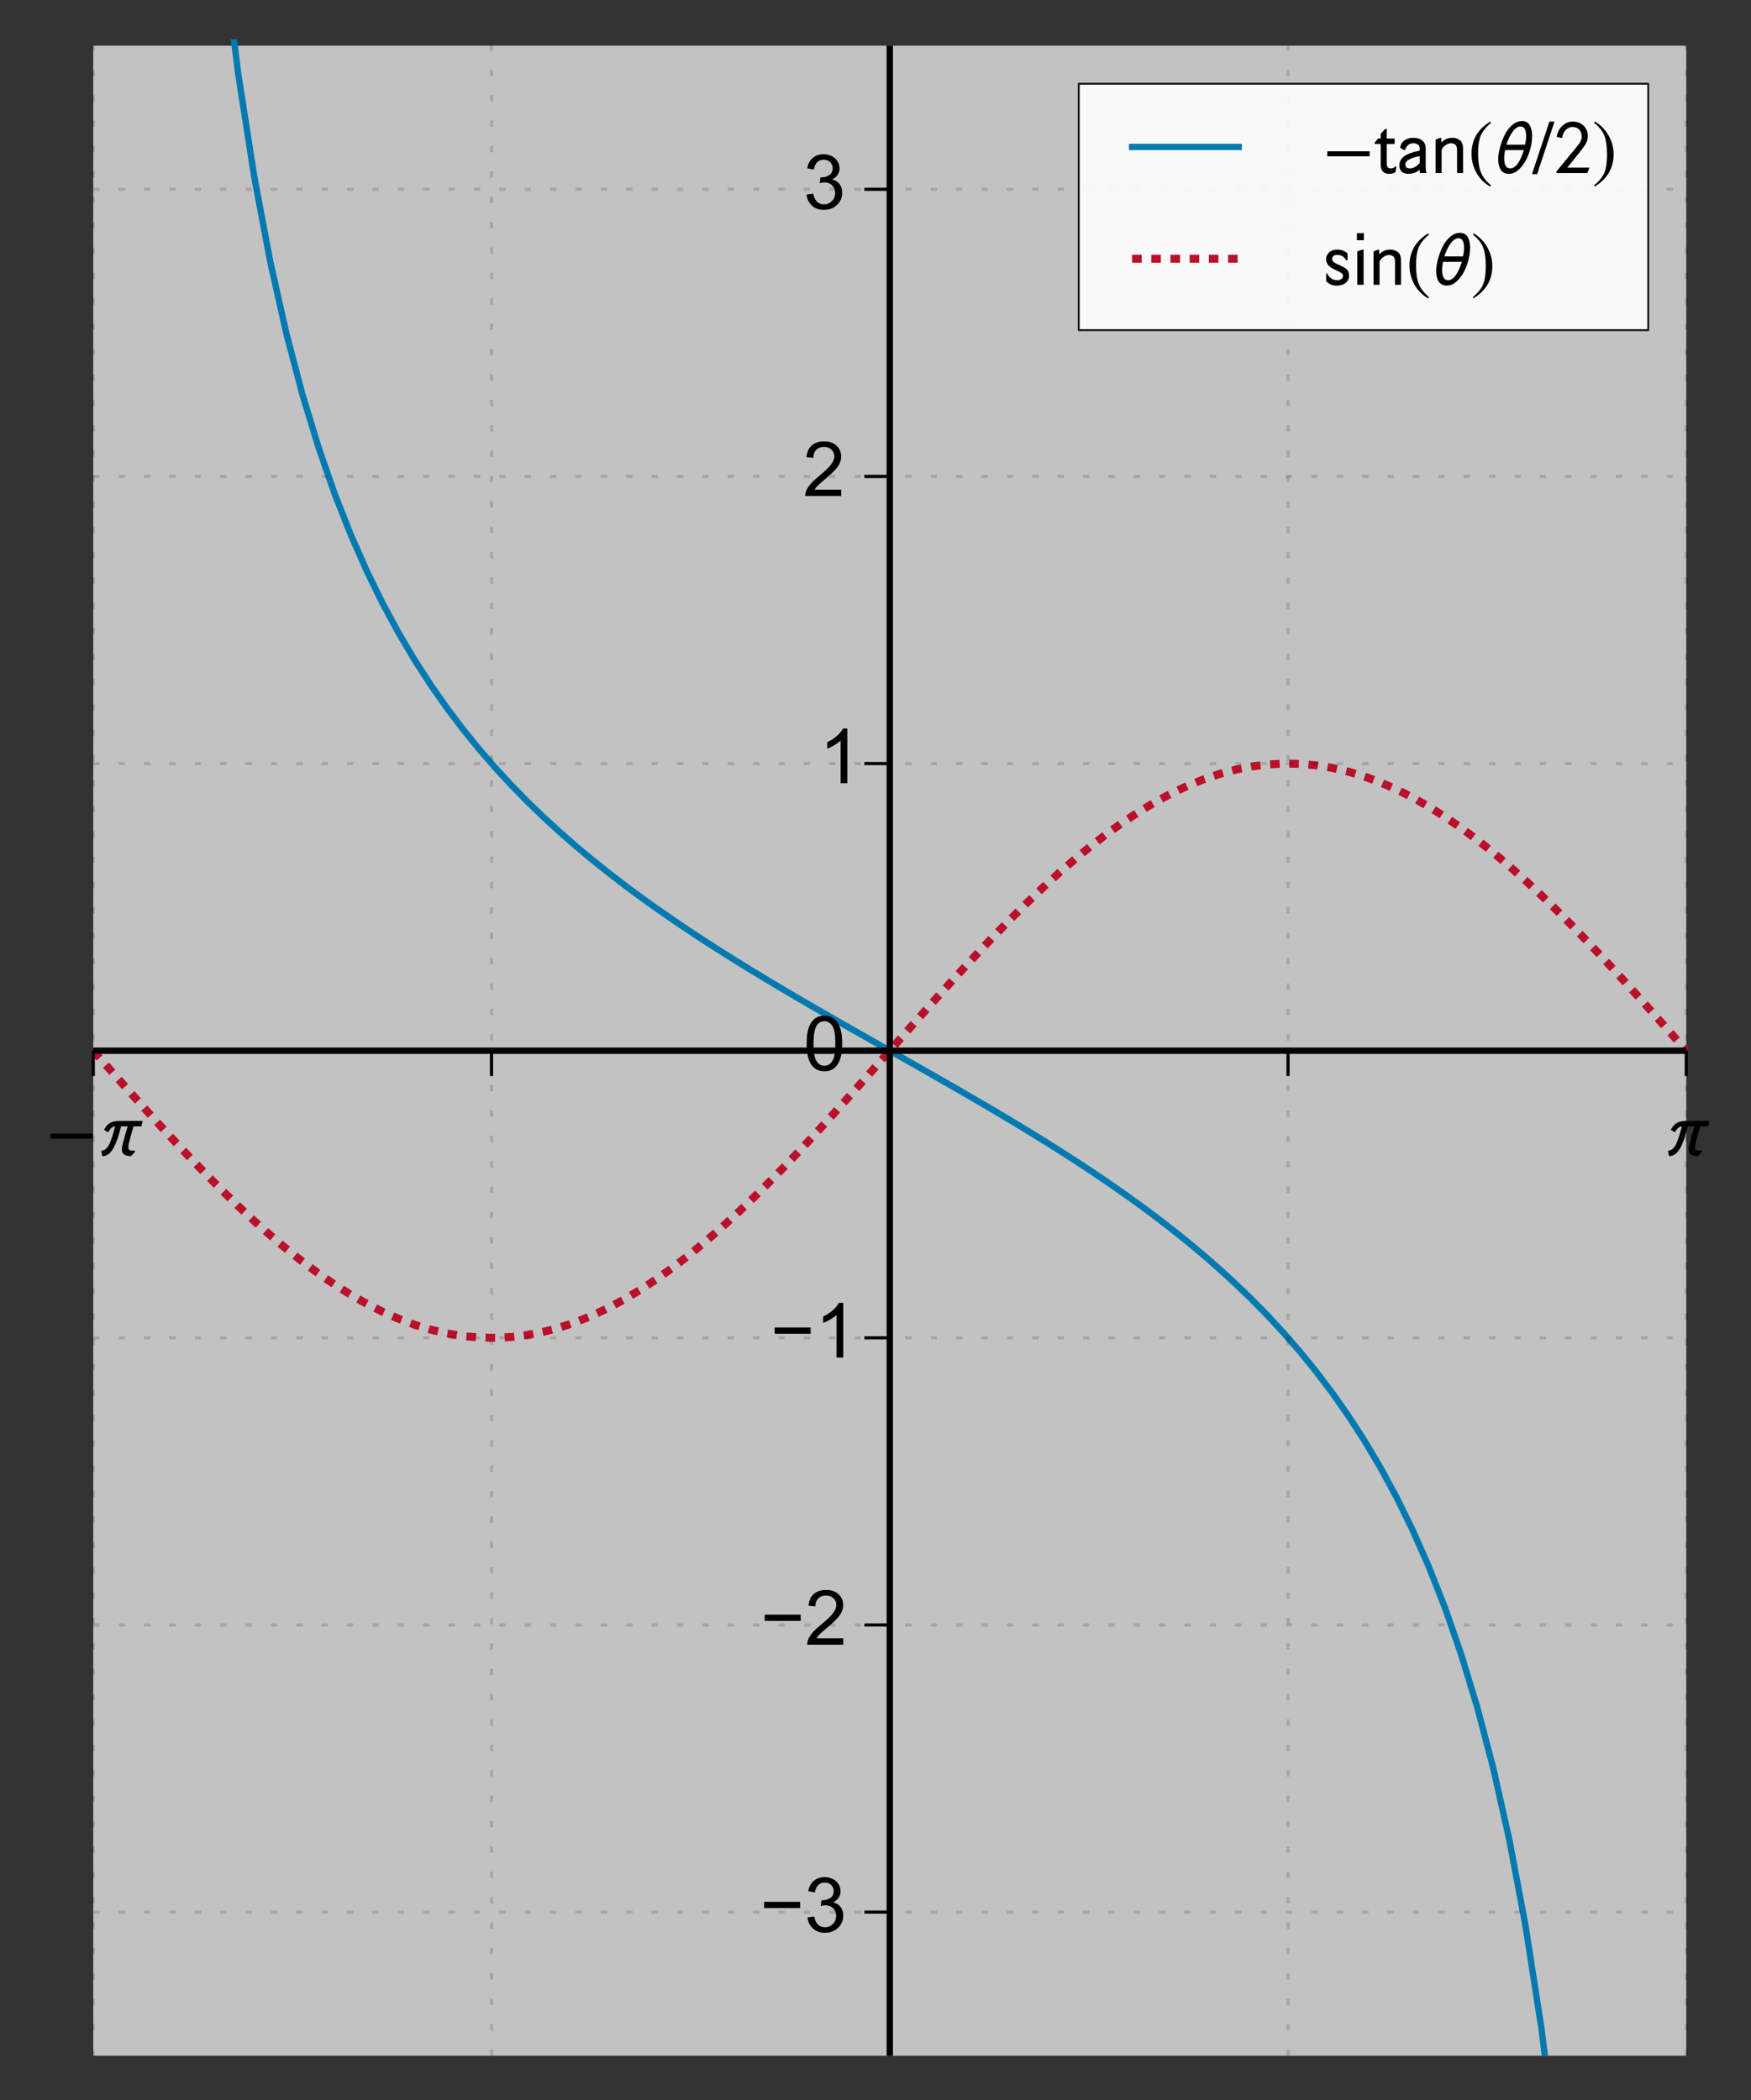 <?xml version="1.0" encoding="utf-8" standalone="no"?>
<!DOCTYPE svg PUBLIC "-//W3C//DTD SVG 1.1//EN"
  "http://www.w3.org/Graphics/SVG/1.1/DTD/svg11.dtd">
<!-- Created with matplotlib (http://matplotlib.org/) -->
<svg height="331pt" version="1.1" viewBox="0 0 276 331" width="276pt" xmlns="http://www.w3.org/2000/svg" xmlns:xlink="http://www.w3.org/1999/xlink">
 <rect x="0" y="0" width="276" height="331" fill="#333333" stroke="none"/>
 <defs>
  <style type="text/css">
*{stroke-linecap:butt;stroke-linejoin:round;}
  </style>
 </defs>
 <g id="figure_1">
  <g id="patch_1">
   <path d="
M0 331.2
L276.42 331.2
L276.42 0
L0 0
z
" style="fill:none;"/>
  </g>
  <g id="axes_1">
   <g id="patch_2">
    <path d="
M14.7 324
L265.8 324
L265.8 7.2
L14.7 7.2
z
" style="fill:#ffffff;opacity:0.7;"/>
   </g>
   <g id="line2d_1">
    <path clip-path="url(#p8e3e2aca95)" d="
M14.7 165.6
L17.236 168.47
L19.773 171.329
L22.309 174.165
L24.846 176.966
L27.382 179.722
L29.918 182.42
L32.455 185.051
L34.991 187.604
L37.527 190.068
L40.064 192.433
L42.6 194.691
L45.136 196.831
L47.673 198.846
L50.209 200.726
L52.745 202.465
L55.282 204.056
L57.818 205.492
L60.355 206.767
L62.891 207.877
L65.427 208.816
L67.964 209.581
L70.5 210.17
L73.036 210.578
L75.573 210.806
L78.109 210.851
L80.645 210.715
L83.182 210.396
L85.718 209.898
L88.254 209.221
L90.791 208.368
L93.327 207.343
L95.864 206.15
L98.4 204.794
L100.936 203.28
L103.473 201.614
L106.009 199.803
L108.545 197.855
L111.082 195.776
L113.618 193.576
L116.155 191.264
L118.691 188.848
L121.227 186.338
L123.764 183.745
L126.3 181.079
L128.836 178.35
L131.373 175.571
L133.909 172.751
L136.445 169.902
L138.982 167.036
L141.518 164.164
L144.055 161.298
L146.591 158.449
L149.127 155.629
L151.664 152.85
L154.2 150.121
L156.736 147.455
L159.273 144.862
L161.809 142.352
L164.345 139.936
L166.882 137.624
L169.418 135.424
L171.955 133.345
L174.491 131.397
L177.027 129.586
L179.564 127.92
L182.1 126.406
L184.636 125.05
L187.173 123.857
L189.709 122.832
L192.245 121.979
L194.782 121.302
L197.318 120.804
L199.855 120.485
L202.391 120.349
L204.927 120.394
L207.464 120.622
L210 121.03
L212.536 121.619
L215.073 122.384
L217.609 123.323
L220.145 124.433
L222.682 125.708
L225.218 127.144
L227.755 128.735
L230.291 130.474
L232.827 132.354
L235.364 134.369
L237.9 136.509
L240.436 138.767
L242.973 141.132
L245.509 143.596
L248.045 146.149
L250.582 148.78
L253.118 151.478
L255.655 154.234
L258.191 157.035
L260.727 159.871
L263.264 162.73
L265.8 165.6" style="fill:none;stroke:#bb102b;stroke-dasharray:1.513,1.513;stroke-dashoffset:0.0;stroke-width:1.261;"/>
   </g>
   <g id="line2d_2">
    <path clip-path="url(#p8e3e2aca95)" d="
M27.382 -117.237
M35.969 -1
L37.527 11.468
L40.064 27.802
L42.6 41.257
L45.136 52.553
L47.673 62.189
L50.209 70.522
L52.745 77.813
L55.282 84.259
L57.818 90.008
L60.355 95.178
L62.891 99.862
L65.427 104.133
L67.964 108.051
L70.5 111.665
L73.036 115.015
L75.573 118.136
L78.109 121.055
L80.645 123.798
L83.182 126.384
L85.718 128.832
L88.254 131.157
L90.791 133.373
L93.327 135.49
L95.864 137.519
L98.4 139.471
L100.936 141.352
L103.473 143.17
L106.009 144.932
L108.545 146.643
L111.082 148.31
L113.618 149.936
L116.155 151.528
L118.691 153.088
L121.227 154.621
L123.764 156.13
L126.3 157.62
L128.836 159.093
L131.373 160.553
L133.909 162.002
L136.445 163.444
L138.982 164.882
L141.518 166.318
L144.055 167.756
L146.591 169.198
L149.127 170.647
L151.664 172.107
L154.2 173.58
L156.736 175.07
L159.273 176.579
L161.809 178.112
L164.345 179.672
L166.882 181.264
L169.418 182.89
L171.955 184.557
L174.491 186.268
L177.027 188.03
L179.564 189.848
L182.1 191.729
L184.636 193.681
L187.173 195.71
L189.709 197.827
L192.245 200.043
L194.782 202.368
L197.318 204.816
L199.855 207.402
L202.391 210.145
L204.927 213.064
L207.464 216.185
L210 219.535
L212.536 223.149
L215.073 227.067
L217.609 231.338
L220.145 236.021
L222.682 241.192
L225.218 246.941
L227.755 253.387
L230.291 260.678
L232.827 269.011
L235.364 278.647
L237.9 289.943
L240.436 303.398
L242.973 319.732
L244.531 332.2" style="fill:none;stroke:#007ab0;stroke-linecap:square;"/>
   </g>
   <g id="matplotlib.axis_1">
    <g id="xtick_1">
     <g id="line2d_3">
      <path d="
M14.7 324
L14.7 7.2" style="fill:none;opacity:0.15;stroke:#000000;stroke-dasharray:1,3;stroke-dashoffset:0.0;stroke-width:0.5;"/>
     </g>
     <g id="line2d_4">
      <defs>
       <path d="
M0 0
L0 4" id="m741efc42ff" style="stroke:#000000;stroke-width:0.5;"/>
      </defs>
      <g>
       <use style="stroke:#000000;stroke-width:0.5;" x="14.7" xlink:href="#m741efc42ff" y="165.6"/>
      </g>
     </g>
     <g id="text_1">
      <!-- $-\pi$ -->
      <defs>
       <path d="
M58.906 45.297
L57.203 38.203
L47 38.203
Q45.703 34.906 41.203 17.594
Q40.094 13 40.094 11
Q40.094 7.703 42.047 6.891
Q44 6.094 49.094 6.094
L48.594 4.406
L43.406 -1
Q37.906 -0.906 34.75 1.094
Q31.594 3.094 31.594 8.203
Q31.594 10.703 32.297 13.5
Q33.297 17.703 35.891 26.953
Q38.5 36.203 39.203 38.203
L30.594 38.203
Q28.297 29.203 26.094 22.641
Q23.906 16.094 20.953 10.438
Q18 4.797 14.203 1.891
Q10.406 -1 5.906 -1
L4.5 6.094
Q10.203 6.406 14.094 12.953
Q18 19.5 22.703 38.203
Q17.5 37.797 13.5 30.297
L8.094 33.703
Q12.094 40.703 16.594 43
Q21.094 45.297 28.406 45.297
z
" id="STIXNonUnicode-Italic-e1e7"/>
       <path d="
M62.094 22
L6.406 22
L6.406 28.594
L62.094 28.594
z
" id="STIXGeneral-Regular-2212"/>
      </defs>
      <g transform="translate(7.2 182.189)scale(0.12 -0.12)">
       <use transform="translate(0.0 0.703)" xlink:href="#STIXGeneral-Regular-2212"/>
       <use transform="translate(68.5 0.703)" xlink:href="#STIXNonUnicode-Italic-e1e7"/>
      </g>
     </g>
    </g>
    <g id="xtick_2">
     <g id="line2d_5">
      <path d="
M77.475 324
L77.475 7.2" style="fill:none;opacity:0.15;stroke:#000000;stroke-dasharray:1,3;stroke-dashoffset:0.0;stroke-width:0.5;"/>
     </g>
     <g id="line2d_6">
      <g>
       <use style="stroke:#000000;stroke-width:0.5;" x="77.475" xlink:href="#m741efc42ff" y="165.6"/>
      </g>
     </g>
    </g>
    <g id="xtick_3">
     <g id="line2d_7">
      <path d="
M140.25 324
L140.25 7.2" style="fill:none;opacity:0.15;stroke:#000000;stroke-dasharray:1,3;stroke-dashoffset:0.0;stroke-width:0.5;"/>
     </g>
     <g id="line2d_8">
      <g>
       <use style="stroke:#000000;stroke-width:0.5;" x="140.25" xlink:href="#m741efc42ff" y="165.6"/>
      </g>
     </g>
    </g>
    <g id="xtick_4">
     <g id="line2d_9">
      <path d="
M203.025 324
L203.025 7.2" style="fill:none;opacity:0.15;stroke:#000000;stroke-dasharray:1,3;stroke-dashoffset:0.0;stroke-width:0.5;"/>
     </g>
     <g id="line2d_10">
      <g>
       <use style="stroke:#000000;stroke-width:0.5;" x="203.025" xlink:href="#m741efc42ff" y="165.6"/>
      </g>
     </g>
    </g>
    <g id="xtick_5">
     <g id="line2d_11">
      <path d="
M265.8 324
L265.8 7.2" style="fill:none;opacity:0.15;stroke:#000000;stroke-dasharray:1,3;stroke-dashoffset:0.0;stroke-width:0.5;"/>
     </g>
     <g id="line2d_12">
      <g>
       <use style="stroke:#000000;stroke-width:0.5;" x="265.8" xlink:href="#m741efc42ff" y="165.6"/>
      </g>
     </g>
     <g id="text_2">
      <!-- $\pi$ -->
      <g transform="translate(262.38 182.189)scale(0.12 -0.12)">
       <use transform="translate(0.0 0.703)" xlink:href="#STIXNonUnicode-Italic-e1e7"/>
      </g>
     </g>
    </g>
   </g>
   <g id="matplotlib.axis_2">
    <g id="ytick_1">
     <g id="line2d_13">
      <path d="
M14.7 301.371
L265.8 301.371" style="fill:none;opacity:0.15;stroke:#000000;stroke-dasharray:1,3;stroke-dashoffset:0.0;stroke-width:0.5;"/>
     </g>
     <g id="line2d_14">
      <defs>
       <path d="
M0 0
L-4 0" id="mcb0005524f" style="stroke:#000000;stroke-width:0.5;"/>
      </defs>
      <g>
       <use style="stroke:#000000;stroke-width:0.5;" x="140.25" xlink:href="#mcb0005524f" y="301.371"/>
      </g>
     </g>
     <g id="text_3">
      <!-- −3 -->
      <defs>
       <path d="
M52.828 31.203
L5.562 31.203
L5.562 39.406
L52.828 39.406
z
" id="ArialMT-2212"/>
       <path d="
M4.203 18.891
L12.984 20.062
Q14.5 12.594 18.141 9.297
Q21.781 6 27 6
Q33.203 6 37.469 10.297
Q41.75 14.594 41.75 20.953
Q41.75 27 37.797 30.922
Q33.844 34.859 27.734 34.859
Q25.25 34.859 21.531 33.891
L22.516 41.609
Q23.391 41.5 23.922 41.5
Q29.547 41.5 34.031 44.422
Q38.531 47.359 38.531 53.469
Q38.531 58.297 35.25 61.469
Q31.984 64.656 26.812 64.656
Q21.688 64.656 18.266 61.422
Q14.844 58.203 13.875 51.766
L5.078 53.328
Q6.688 62.156 12.391 67.016
Q18.109 71.875 26.609 71.875
Q32.469 71.875 37.391 69.359
Q42.328 66.844 44.938 62.5
Q47.562 58.156 47.562 53.266
Q47.562 48.641 45.062 44.828
Q42.578 41.016 37.703 38.766
Q44.047 37.312 47.562 32.688
Q51.078 28.078 51.078 21.141
Q51.078 11.766 44.234 5.25
Q37.406 -1.266 26.953 -1.266
Q17.531 -1.266 11.297 4.344
Q5.078 9.969 4.203 18.891" id="ArialMT-33"/>
      </defs>
      <g transform="translate(119.779 304.474)scale(0.12 -0.12)">
       <use xlink:href="#ArialMT-2212"/>
       <use x="58.398" xlink:href="#ArialMT-33"/>
      </g>
     </g>
    </g>
    <g id="ytick_2">
     <g id="line2d_15">
      <path d="
M14.7 256.114
L265.8 256.114" style="fill:none;opacity:0.15;stroke:#000000;stroke-dasharray:1,3;stroke-dashoffset:0.0;stroke-width:0.5;"/>
     </g>
     <g id="line2d_16">
      <g>
       <use style="stroke:#000000;stroke-width:0.5;" x="140.25" xlink:href="#mcb0005524f" y="256.114"/>
      </g>
     </g>
     <g id="text_4">
      <!-- −2 -->
      <defs>
       <path d="
M50.344 8.453
L50.344 0
L3.031 0
Q2.938 3.172 4.047 6.109
Q5.859 10.938 9.828 15.625
Q13.812 20.312 21.344 26.469
Q33.016 36.031 37.109 41.625
Q41.219 47.219 41.219 52.203
Q41.219 57.422 37.469 61
Q33.734 64.594 27.734 64.594
Q21.391 64.594 17.578 60.781
Q13.766 56.984 13.719 50.25
L4.688 51.172
Q5.609 61.281 11.656 66.578
Q17.719 71.875 27.938 71.875
Q38.234 71.875 44.234 66.156
Q50.25 60.453 50.25 52
Q50.25 47.703 48.484 43.547
Q46.734 39.406 42.656 34.812
Q38.578 30.219 29.109 22.219
Q21.188 15.578 18.938 13.203
Q16.703 10.844 15.234 8.453
z
" id="ArialMT-32"/>
      </defs>
      <g transform="translate(119.868 259.216)scale(0.12 -0.12)">
       <use xlink:href="#ArialMT-2212"/>
       <use x="58.398" xlink:href="#ArialMT-32"/>
      </g>
     </g>
    </g>
    <g id="ytick_3">
     <g id="line2d_17">
      <path d="
M14.7 210.857
L265.8 210.857" style="fill:none;opacity:0.15;stroke:#000000;stroke-dasharray:1,3;stroke-dashoffset:0.0;stroke-width:0.5;"/>
     </g>
     <g id="line2d_18">
      <g>
       <use style="stroke:#000000;stroke-width:0.5;" x="140.25" xlink:href="#mcb0005524f" y="210.857"/>
      </g>
     </g>
     <g id="text_5">
      <!-- −1 -->
      <defs>
       <path d="
M37.25 0
L28.469 0
L28.469 56
Q25.297 52.984 20.141 49.953
Q14.984 46.922 10.891 45.406
L10.891 53.906
Q18.266 57.375 23.781 62.297
Q29.297 67.234 31.594 71.875
L37.25 71.875
z
" id="ArialMT-31"/>
      </defs>
      <g transform="translate(121.439 213.959)scale(0.12 -0.12)">
       <use xlink:href="#ArialMT-2212"/>
       <use x="58.398" xlink:href="#ArialMT-31"/>
      </g>
     </g>
    </g>
    <g id="ytick_4">
     <g id="line2d_19">
      <path d="
M14.7 165.6
L265.8 165.6" style="fill:none;opacity:0.15;stroke:#000000;stroke-dasharray:1,3;stroke-dashoffset:0.0;stroke-width:0.5;"/>
     </g>
     <g id="line2d_20">
      <g>
       <use style="stroke:#000000;stroke-width:0.5;" x="140.25" xlink:href="#mcb0005524f" y="165.6"/>
      </g>
     </g>
     <g id="text_6">
      <!-- 0 -->
      <defs>
       <path d="
M4.156 35.297
Q4.156 48 6.766 55.734
Q9.375 63.484 14.516 67.672
Q19.672 71.875 27.484 71.875
Q33.25 71.875 37.594 69.547
Q41.938 67.234 44.766 62.859
Q47.609 58.5 49.219 52.219
Q50.828 45.953 50.828 35.297
Q50.828 22.703 48.234 14.969
Q45.656 7.234 40.5 3
Q35.359 -1.219 27.484 -1.219
Q17.141 -1.219 11.234 6.203
Q4.156 15.141 4.156 35.297
M13.188 35.297
Q13.188 17.672 17.312 11.828
Q21.438 6 27.484 6
Q33.547 6 37.672 11.859
Q41.797 17.719 41.797 35.297
Q41.797 52.984 37.672 58.781
Q33.547 64.594 27.391 64.594
Q21.344 64.594 17.719 59.469
Q13.188 52.938 13.188 35.297" id="ArialMT-30"/>
      </defs>
      <g transform="translate(126.649 168.702)scale(0.12 -0.12)">
       <use xlink:href="#ArialMT-30"/>
      </g>
     </g>
    </g>
    <g id="ytick_5">
     <g id="line2d_21">
      <path d="
M14.7 120.343
L265.8 120.343" style="fill:none;opacity:0.15;stroke:#000000;stroke-dasharray:1,3;stroke-dashoffset:0.0;stroke-width:0.5;"/>
     </g>
     <g id="line2d_22">
      <g>
       <use style="stroke:#000000;stroke-width:0.5;" x="140.25" xlink:href="#mcb0005524f" y="120.343"/>
      </g>
     </g>
     <g id="text_7">
      <!-- 1 -->
      <g transform="translate(129.087 123.445)scale(0.12 -0.12)">
       <use xlink:href="#ArialMT-31"/>
      </g>
     </g>
    </g>
    <g id="ytick_6">
     <g id="line2d_23">
      <path d="
M14.7 75.086
L265.8 75.086" style="fill:none;opacity:0.15;stroke:#000000;stroke-dasharray:1,3;stroke-dashoffset:0.0;stroke-width:0.5;"/>
     </g>
     <g id="line2d_24">
      <g>
       <use style="stroke:#000000;stroke-width:0.5;" x="140.25" xlink:href="#mcb0005524f" y="75.086"/>
      </g>
     </g>
     <g id="text_8">
      <!-- 2 -->
      <g transform="translate(126.561 78.188)scale(0.12 -0.12)">
       <use xlink:href="#ArialMT-32"/>
      </g>
     </g>
    </g>
    <g id="ytick_7">
     <g id="line2d_25">
      <path d="
M14.7 29.829
L265.8 29.829" style="fill:none;opacity:0.15;stroke:#000000;stroke-dasharray:1,3;stroke-dashoffset:0.0;stroke-width:0.5;"/>
     </g>
     <g id="line2d_26">
      <g>
       <use style="stroke:#000000;stroke-width:0.5;" x="140.25" xlink:href="#mcb0005524f" y="29.829"/>
      </g>
     </g>
     <g id="text_9">
      <!-- 3 -->
      <g transform="translate(126.625 32.931)scale(0.12 -0.12)">
       <use xlink:href="#ArialMT-33"/>
      </g>
     </g>
    </g>
   </g>
   <g id="patch_3">
    <path d="
M14.7 165.6
L265.8 165.6" style="fill:none;stroke:#000000;"/>
   </g>
   <g id="patch_4">
    <path d="
M140.25 324
L140.25 7.2" style="fill:none;stroke:#000000;"/>
   </g>
   <g id="legend_1">
    <g id="patch_5">
     <path d="
M170.04 52.031
L259.8 52.031
L259.8 13.2
L170.04 13.2
L170.04 52.031
z
" style="fill:#ffffff;opacity:0.9;stroke:#000000;stroke-width:0.3;"/>
    </g>
    <g id="line2d_27">
     <path d="
M178.44 23.16
L195.24 23.16" style="fill:none;stroke:#007ab0;stroke-linecap:square;"/>
    </g>
    <g id="line2d_28"/>
    <g id="text_10">
     <!-- $-\tan(\theta/2)$ -->
     <defs>
      <path d="
M28.703 67.594
L5.906 -1.406
L-0.906 -1.406
L22 67.594
z
" id="STIXGeneral-Regular-2f"/>
      <path d="
M42.406 0
L34.5 0
L34.5 30.406
Q34.5 39.203 26.297 39.203
Q23.406 39.203 19.5 36.703
Q15.594 34.203 14.203 30.203
L14.203 0
L6.297 0
L6.297 44
L12.797 46.406
L13.703 45.906
L13.906 40.203
Q17.594 43.797 21.047 45.047
Q24.5 46.297 29 46.297
Q31.906 46.297 34.906 44.938
Q37.906 43.594 39.703 41.797
Q42.406 38.203 42.406 32.094
z
" id="STIXGeneral-Regular-1d5c7"/>
      <path d="
M46.906 7.094
L44 0
L3.5 0
L3.5 2.094
L21 23.5
L21 23.406
L26.594 30.203
Q30.5 34.906 32.094 36.953
Q33.703 39 35.203 41.953
Q36.703 44.906 36.703 47.5
Q36.703 53.703 33.344 57.094
Q30 60.5 24.203 60.5
Q19.594 60.5 15.75 56.703
Q11.906 52.906 10.906 45.906
L3.703 47.594
Q5.297 56.5 11.188 62.047
Q17.094 67.594 24.906 67.594
Q33.594 67.594 39.094 62.188
Q44.594 56.797 44.594 49.094
Q44.594 43.5 42.5 39.453
Q40.406 35.406 33.703 27
L17.703 7.094
z
" id="STIXGeneral-Regular-1d7e4"/>
      <path d="
M51.094 49
Q51.094 38 47.141 26.5
Q43.203 15 36 7
Q28.797 -1 20.594 -1
Q13.406 -1 9.953 4.25
Q6.5 9.5 6.5 18.406
Q6.5 24.594 8.641 32.844
Q10.797 41.094 14.547 49.141
Q18.297 57.203 24.547 62.75
Q30.797 68.297 37.906 68.297
Q44.703 68.297 47.891 62.938
Q51.094 57.594 51.094 49
M17.297 37.297
L41.906 37.297
Q43.203 43.5 43.203 48.5
Q43.203 61.203 36 61.203
Q30.5 61.203 25.391 54.094
Q20.297 47 17.297 37.297
M40.203 30.203
L15.594 30.203
Q14.406 24.297 14.406 19.297
Q14.406 6.094 22.297 6.094
Q27.797 6.094 32.438 12.844
Q37.094 19.594 40.203 30.203" id="STIXNonUnicode-Italic-e1df"/>
      <path d="
M30.406 -16.094
L29.203 -17.703
Q17.594 -11.094 11.188 0.5
Q4.797 12.094 4.797 25.203
Q4.797 52.906 29.5 67.594
L30.406 66
Q20.203 57.297 16.797 48.844
Q13.406 40.406 13.406 25.5
Q13.406 10.703 16.906 1.5
Q20.406 -7.703 30.406 -16.094" id="STIXGeneral-Regular-28"/>
      <path d="
M2.906 66
L4.094 67.594
Q15.5 60.797 22 49.188
Q28.5 37.594 28.5 24.703
Q28.5 -2.594 3.797 -17.703
L2.906 -16.094
Q13.203 -7.594 16.547 0.844
Q19.906 9.297 19.906 24.406
Q19.906 39.594 16.547 48.75
Q13.203 57.906 2.906 66" id="STIXGeneral-Regular-29"/>
      <path d="
M28.703 8.703
L27.594 1.203
Q24.703 -1 18.797 -1
Q13.703 -1 10.891 2.047
Q8.094 5.094 8.094 10.406
L8.094 38.203
L0.094 38.203
L0.094 39.906
L4.594 45.297
L8.094 45.297
L8.094 51.703
L14.203 58
L16 58
L16 45.297
L26.406 45.297
L26.406 38.203
L16 38.203
L16 13.703
Q16 9.297 17.297 7.688
Q18.594 6.094 21.094 6.094
Q24.797 6.094 27.5 8.703
z
" id="STIXGeneral-Regular-1d5cd"/>
      <path d="
M39.094 0
L30.594 0
L30.094 4.406
Q24.094 -1 15.203 -1
Q9.797 -1 6.641 1.797
Q3.5 4.594 3.5 10.094
Q3.5 17.297 9.844 22
Q16.203 26.703 30.203 29.406
L30.203 32.703
Q30.203 35.594 27.844 37.391
Q25.5 39.203 21.703 39.203
Q14.094 39.203 10.906 30.203
L9.406 30.203
L4.5 33.297
Q5.797 40.094 10.594 43.188
Q15.406 46.297 21.906 46.297
Q29.297 46.297 33.688 42.641
Q38.094 39 38.094 32.594
L38.094 7.594
Q38.094 4.703 39.094 0
M30.203 13.203
L30.203 22.203
Q21.594 20.797 16.406 17.906
Q11.406 15.297 11.406 11.203
Q11.406 6.094 17.203 6.094
Q23.906 6.094 30.203 13.203" id="STIXGeneral-Regular-1d5ba"/>
     </defs>
     <g transform="translate(208.44 27.36)scale(0.12 -0.12)">
      <use transform="translate(0.0 0.703)" xlink:href="#STIXGeneral-Regular-2212"/>
      <use transform="translate(68.5 0.703)" xlink:href="#STIXGeneral-Regular-1d5cd"/>
      <use transform="translate(97.6 0.703)" xlink:href="#STIXGeneral-Regular-1d5ba"/>
      <use transform="translate(142.4 0.703)" xlink:href="#STIXGeneral-Regular-1d5c7"/>
      <use transform="translate(191.1 0.703)" xlink:href="#STIXGeneral-Regular-28"/>
      <use transform="translate(224.4 0.703)" xlink:href="#STIXNonUnicode-Italic-e1df"/>
      <use transform="translate(276.2 0.703)" xlink:href="#STIXGeneral-Regular-2f"/>
      <use transform="translate(304 0.703)" xlink:href="#STIXGeneral-Regular-1d7e4"/>
      <use transform="translate(354 0.703)" xlink:href="#STIXGeneral-Regular-29"/>
     </g>
    </g>
    <g id="line2d_29">
     <path d="
M178.44 40.776
L195.24 40.776" style="fill:none;stroke:#bb102b;stroke-dasharray:1.513,1.513;stroke-dashoffset:0.0;stroke-width:1.261;"/>
    </g>
    <g id="line2d_30"/>
    <g id="text_11">
     <!-- $\sin(\theta)$ -->
     <defs>
      <path d="
M15.594 58.594
L6.406 58.594
L6.406 67.906
L15.594 67.906
z

M15.203 0
L6.906 0
L6.906 44
L14.297 46.406
L15.203 45.906
z
" id="STIXGeneral-Regular-1d5c2"/>
      <path d="
M33 32.094
L31.5 32.094
Q28.703 36.5 25.891 37.891
Q23.094 39.297 19.203 39.297
Q16 39.297 14.391 37.688
Q12.797 36.094 12.797 34.203
Q12.797 31.703 14.891 29.953
Q17 28.203 21.203 26.5
Q29.5 23 32.25 20.094
Q35 17.203 35 11.797
Q35 5.203 28.906 1.406
Q25.094 -1 18.906 -1
Q14.406 -1 11.344 0.297
Q8.297 1.594 5 4.5
L5 14.797
L6.5 14.797
Q10.406 6.094 19.5 6.094
Q22.703 6.094 24.891 7.547
Q27.094 9 27.094 11.797
Q27.094 13.797 25.25 15.25
Q23.406 16.703 18.5 18.906
Q10.906 22.297 7.906 25.594
Q4.906 28.906 4.906 33.797
Q4.906 39 8.906 42.641
Q12.906 46.297 19.406 46.297
Q28 46.297 33 41
z
" id="STIXGeneral-Regular-1d5cc"/>
     </defs>
     <g transform="translate(208.44 44.976)scale(0.12 -0.12)">
      <use transform="translate(0.0 0.703)" xlink:href="#STIXGeneral-Regular-1d5cc"/>
      <use transform="translate(38.9 0.703)" xlink:href="#STIXGeneral-Regular-1d5c2"/>
      <use transform="translate(60.9 0.703)" xlink:href="#STIXGeneral-Regular-1d5c7"/>
      <use transform="translate(109.6 0.703)" xlink:href="#STIXGeneral-Regular-28"/>
      <use transform="translate(142.9 0.703)" xlink:href="#STIXNonUnicode-Italic-e1df"/>
      <use transform="translate(194.7 0.703)" xlink:href="#STIXGeneral-Regular-29"/>
     </g>
    </g>
   </g>
  </g>
 </g>
 <defs>
  <clipPath id="p8e3e2aca95">
   <rect height="317.8" width="252.1" x="14.7" y="6.2"/>
  </clipPath>
 </defs>
</svg>
